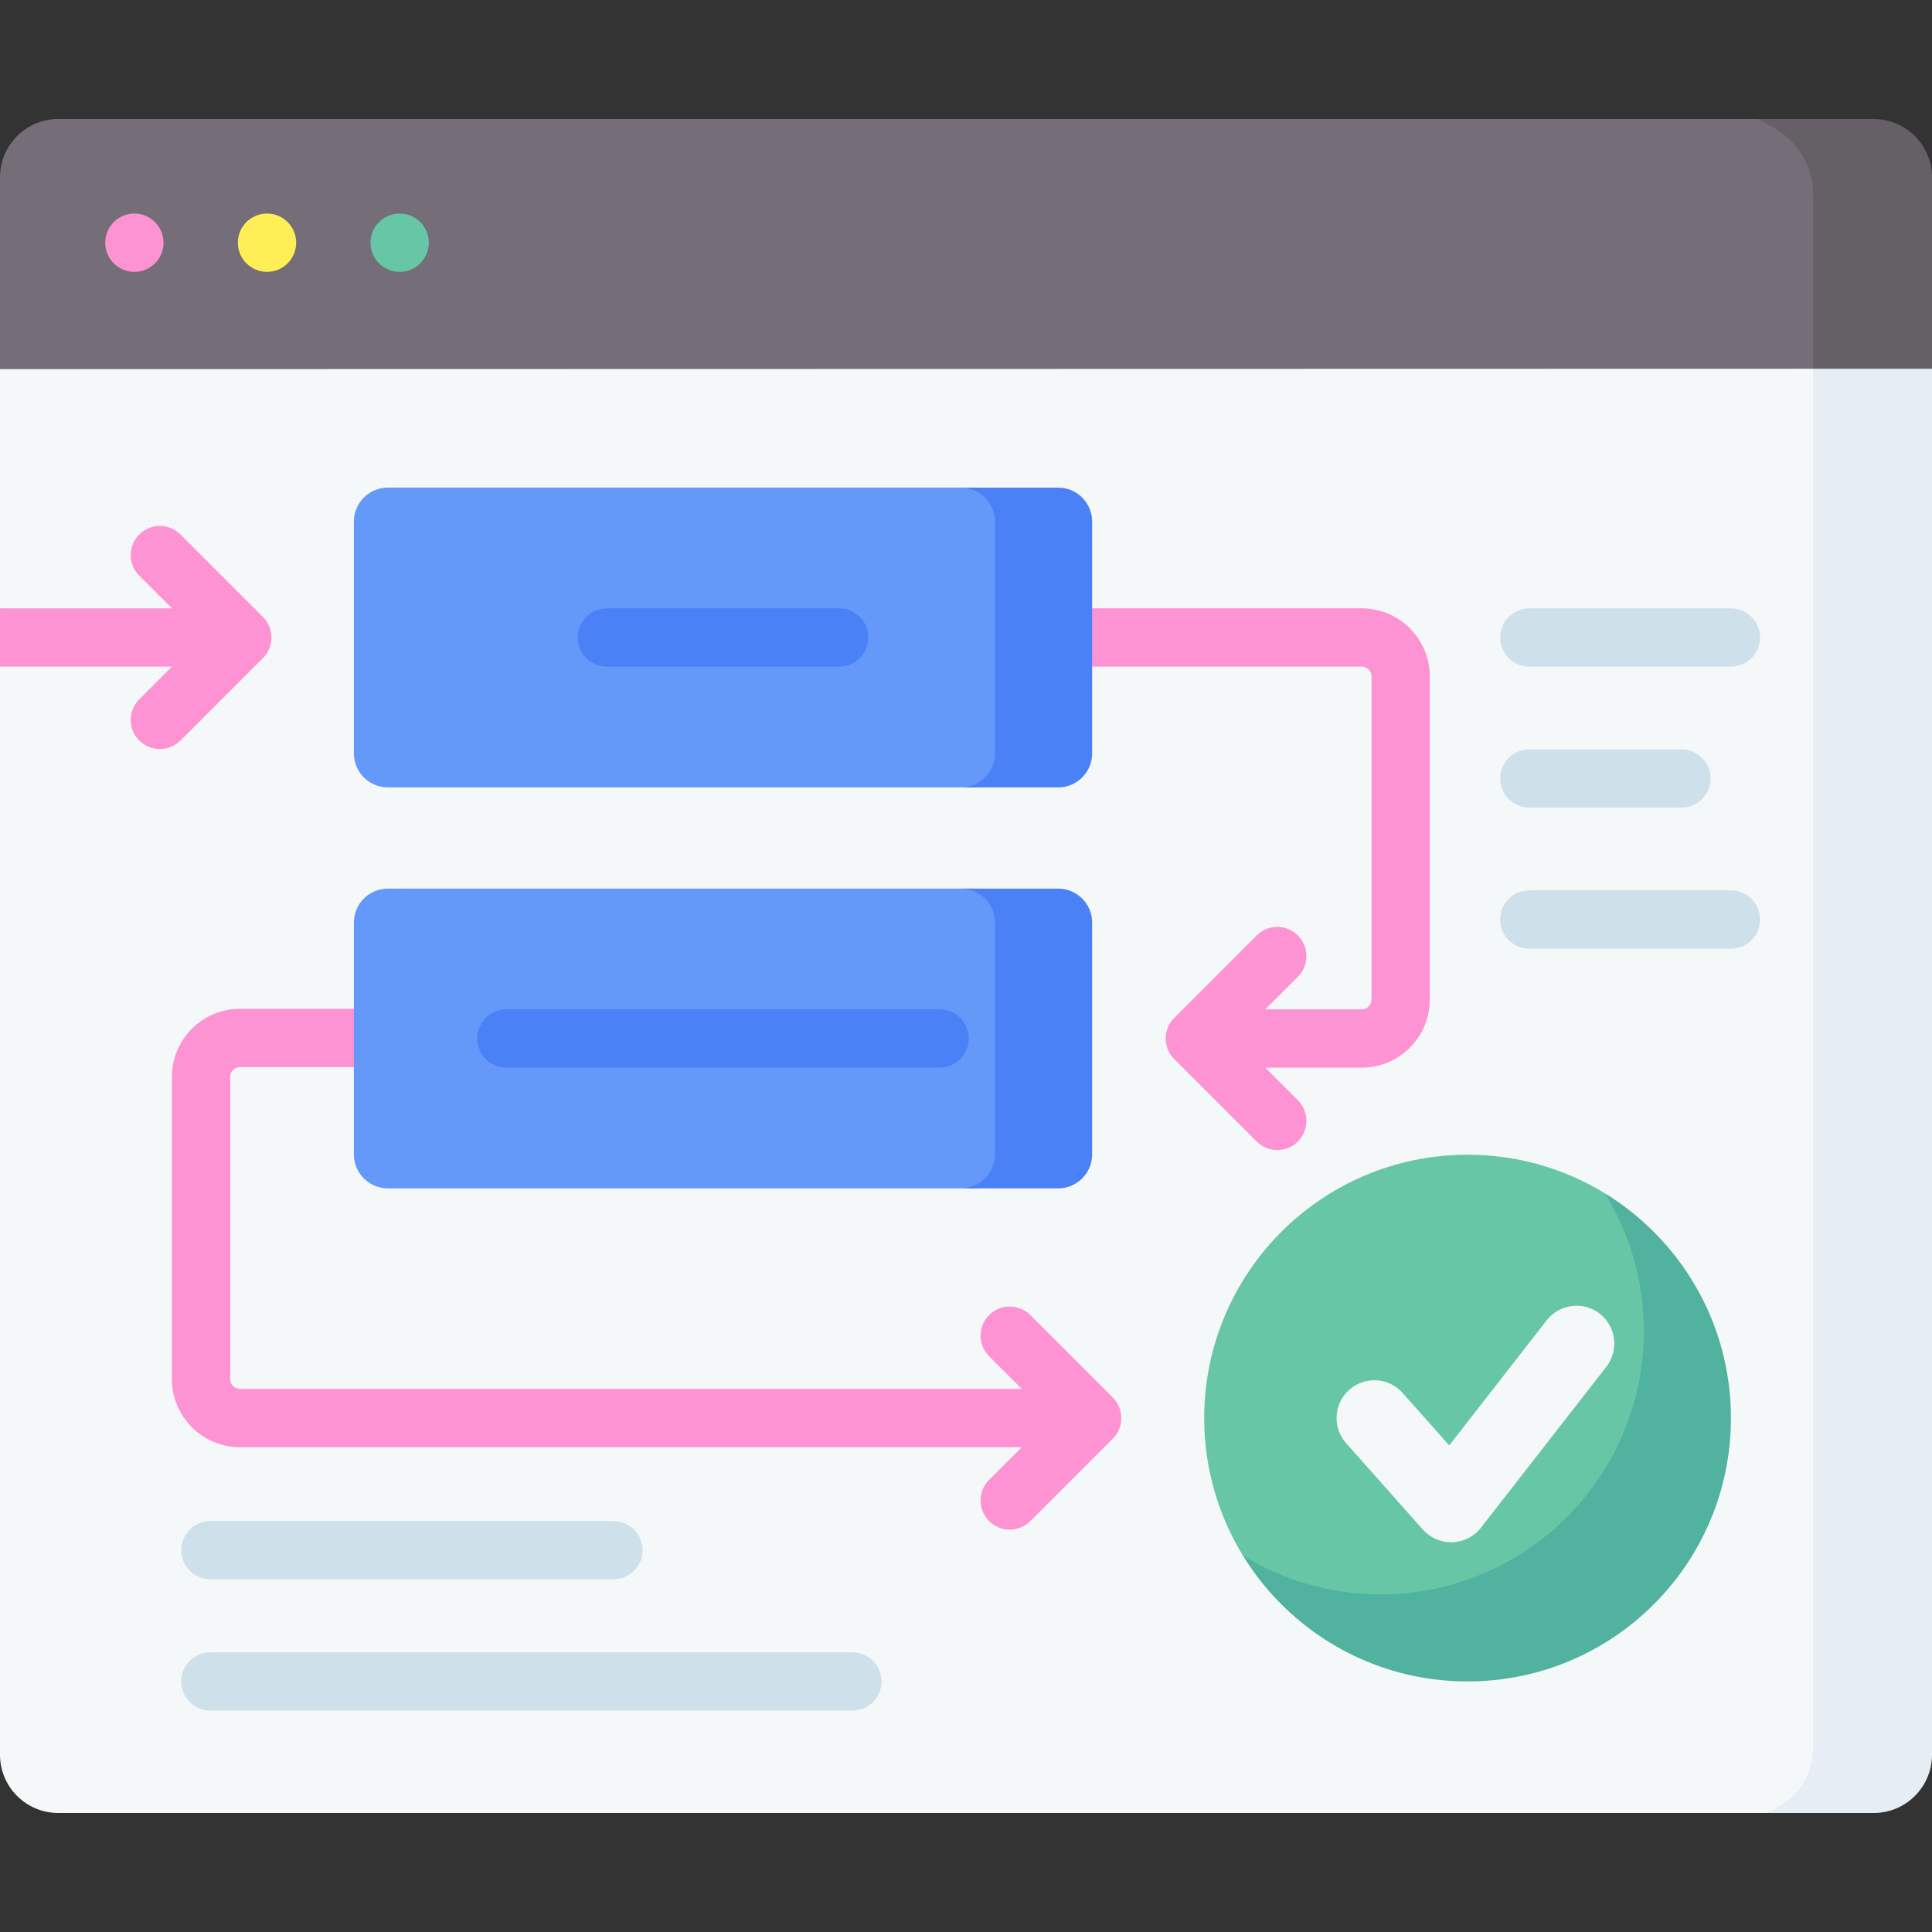 <svg id="Capa_1" enable-background="new 0 0 512 512" viewBox="0 0 512 512" xmlns="http://www.w3.org/2000/svg"><rect x="0" y="0" width="512" height="512" fill="#333333" stroke="none"/><g><g><path d="m15.453 480.462c-8.535 0-15.453-6.918-15.453-15.452v-288.344l8.411-9.268-8.411-6.185v-63.389l10.302-47.534c0-8.534 6.918-15.453 15.453-15.453l453.334 3.181c8.534 0 22.609 6.918 22.609 11.374v394.17c0 12.613-15.297 33.853-23.831 33.853l-9.347 3.047z" fill="#f5f8f9"/></g><g><path d="m378.911 179.241v85.67c0 9.941-8.087 18.028-18.028 18.028h-25.579l8.653 8.643c3.019 3.018 3.019 7.912 0 10.93-1.504 1.514-3.482 2.266-5.46 2.266s-3.956-.752-5.47-2.266l-21.84-21.84c-1.453-1.452-2.266-3.41-2.266-5.46s.814-4.018 2.266-5.47l21.84-21.84c3.018-3.018 7.912-3.018 10.93 0 3.019 3.018 3.019 7.912 0 10.93l-8.653 8.653h25.579c1.422 0 2.575-1.154 2.575-2.575v-85.67c0-1.422-1.154-2.575-2.575-2.575h-93.293c-4.275 0-7.726-3.461-7.726-7.726s3.451-7.726 7.726-7.726h93.293c9.941 0 18.028 8.087 18.028 18.028z" fill="#fe93d3"/></g><path d="m507.941 50.719v43.718l-27.437 3.285-480.504.102v-50.834c0-8.54 6.923-15.453 15.453-15.453h450.315l24.062 1.07c8.529 0 18.111 9.572 18.111 18.112z" fill="#756e78"/><g><path d="m499.385 88.8 12.615 8.922v367.288c0 8.534-6.918 15.453-15.453 15.453h-28.027l3.258-1.929c5.409-3.202 8.726-9.022 8.726-15.307v-365.505z" fill="#e6edf4"/><path d="m512 46.99v50.731h-31.496v-46.155c0-7.436-4.078-14.273-10.622-17.807l-4.115-2.222h30.78c8.53.001 15.453 6.913 15.453 15.453z" fill="#655f66"/></g><circle cx="35.613" cy="64.32" fill="#fe93d3" r="7.726"/><circle cx="70.763" cy="64.32" fill="#ffef57" r="7.726"/><circle cx="105.913" cy="64.32" fill="#66c6a6" r="7.726"/><g><g><path d="m455.706 375.806c0 38.546-28.325 64.181-66.871 64.181-25.187 0-42.174-12.055-59.438-27.734-6.51-10.609-10.269-23.088-10.269-36.447 0-38.546 31.248-69.794 69.794-69.794 13.354 0 25.832 3.752 36.438 10.257 17.049 14.702 30.346 34.345 30.346 59.537z" fill="#66c6a6"/><path d="m458.715 375.806c0 38.55-31.242 69.791-69.791 69.791-25.193 0-47.253-13.336-59.527-33.345 10.608 6.517 23.101 10.275 36.457 10.275 38.539 0 69.791-31.252 69.791-69.791 0-13.367-3.758-25.859-10.285-36.468 20.009 12.274 33.355 34.345 33.355 59.538z" fill="#50b29f"/></g><g><path d="m384.557 408.72c-2.857 0-5.586-1.221-7.49-3.365l-20.34-22.904c-3.674-4.138-3.298-10.469.839-14.142 4.137-3.675 10.469-3.3 14.142.837l12.347 13.904 25.833-33.153c3.401-4.365 9.695-5.147 14.06-1.744 4.365 3.401 5.145 9.696 1.745 14.06l-33.233 42.648c-1.829 2.347-4.607 3.759-7.581 3.855-.108.003-.215.004-.322.004z" fill="#f5f8f9"/></g></g><g><g><path d="m458.714 176.668h-53.426c-4.268 0-7.726-3.459-7.726-7.726s3.459-7.726 7.726-7.726h53.426c4.268 0 7.726 3.459 7.726 7.726s-3.458 7.726-7.726 7.726z" fill="#cee0ea"/></g><g><path d="m445.597 214.035h-40.308c-4.268 0-7.726-3.459-7.726-7.726s3.459-7.726 7.726-7.726h40.308c4.268 0 7.726 3.459 7.726 7.726s-3.459 7.726-7.726 7.726z" fill="#cee0ea"/></g><g><path d="m458.714 251.401h-53.426c-4.268 0-7.726-3.459-7.726-7.726s3.459-7.726 7.726-7.726h53.426c4.268 0 7.726 3.459 7.726 7.726s-3.458 7.726-7.726 7.726z" fill="#cee0ea"/></g><g><path d="m225.879 453.324h-170.122c-4.268 0-7.726-3.459-7.726-7.726s3.459-7.726 7.726-7.726h170.123c4.268 0 7.726 3.459 7.726 7.726s-3.459 7.726-7.727 7.726z" fill="#cee0ea"/></g><g><path d="m162.563 418.532h-106.806c-4.268 0-7.726-3.459-7.726-7.726s3.459-7.726 7.726-7.726h106.807c4.268 0 7.726 3.459 7.726 7.726s-3.459 7.726-7.727 7.726z" fill="#cee0ea"/></g></g><g fill="#fe93d3"><path d="m297.156 375.8c0 2.05-.814 4.018-2.266 5.47l-21.84 21.84c-1.514 1.504-3.482 2.266-5.46 2.266s-3.956-.762-5.47-2.266c-3.018-3.018-3.018-7.912 0-10.93l8.654-8.653h-207.191c-9.931 0-18.028-8.087-18.028-18.028v-80.129c0-9.941 8.097-18.028 18.028-18.028h45.575c4.265 0 7.726 3.451 7.726 7.726 0 4.265-3.461 7.726-7.726 7.726h-45.575c-1.411 0-2.575 1.154-2.575 2.575v80.128c0 1.422 1.164 2.575 2.575 2.575h207.19l-8.654-8.643c-3.018-3.018-3.018-7.912 0-10.93 3.019-3.018 7.912-3.018 10.93 0l21.84 21.84c1.453 1.453 2.267 3.421 2.267 5.461z"/><path d="m69.671 174.399-21.84 21.85c-1.514 1.504-3.492 2.256-5.47 2.256-1.968 0-3.946-.752-5.46-2.256-3.018-3.018-3.018-7.912 0-10.93l8.653-8.654h-45.554v-15.453h45.555l-8.653-8.654c-3.018-3.008-3.018-7.902 0-10.92s7.912-3.018 10.93 0l21.84 21.84c3.018 3.02 3.018 7.913-.001 10.921z"/></g><g><path d="m276.609 313.778-18.628 1.152h-155.197c-4.973 0-9.005-4.032-9.005-9.005v-61.431c0-4.973 4.032-9.005 9.005-9.005h155.778l19.198 1.15c4.973 0 9.005 4.032 9.005 9.005l-1.151 59.13c0 4.973-4.032 9.004-9.005 9.004z" fill="#6499f9"/><path d="m289.429 244.498v61.43c0 4.976-4.038 9.004-9.004 9.004h-25.755c4.966 0 9.004-4.028 9.004-9.004v-61.43c0-4.976-4.038-9.004-9.004-9.004h25.755c4.966 0 9.004 4.028 9.004 9.004z" fill="#4a81f6"/></g><g><path d="m276.609 207.51-18.628 1.152h-155.197c-4.973 0-9.005-4.032-9.005-9.005v-61.431c0-4.973 4.032-9.005 9.005-9.005h155.778l19.198 1.15c4.973 0 9.005 4.032 9.005 9.005l-1.151 59.13c0 4.973-4.032 9.004-9.005 9.004z" fill="#6499f9"/><path d="m289.429 138.23v61.43c0 4.976-4.038 9.004-9.004 9.004h-25.755c4.966 0 9.004-4.028 9.004-9.004v-61.43c0-4.976-4.038-9.004-9.004-9.004h25.755c4.966 0 9.004 4.028 9.004 9.004z" fill="#4a81f6"/></g><g><g><path d="m222.383 176.668h-61.559c-4.268 0-7.726-3.459-7.726-7.726s3.459-7.726 7.726-7.726h61.559c4.268 0 7.726 3.459 7.726 7.726s-3.458 7.726-7.726 7.726z" fill="#4a81f6"/></g><g><path d="m249.003 282.937h-114.8c-4.268 0-7.726-3.459-7.726-7.726s3.459-7.726 7.726-7.726h114.8c4.268 0 7.726 3.459 7.726 7.726s-3.458 7.726-7.726 7.726z" fill="#4a81f6"/></g></g></g><g/><g/><g/><g/><g/><g/><g/><g/><g/><g/><g/><g/><g/><g/><g/></svg>